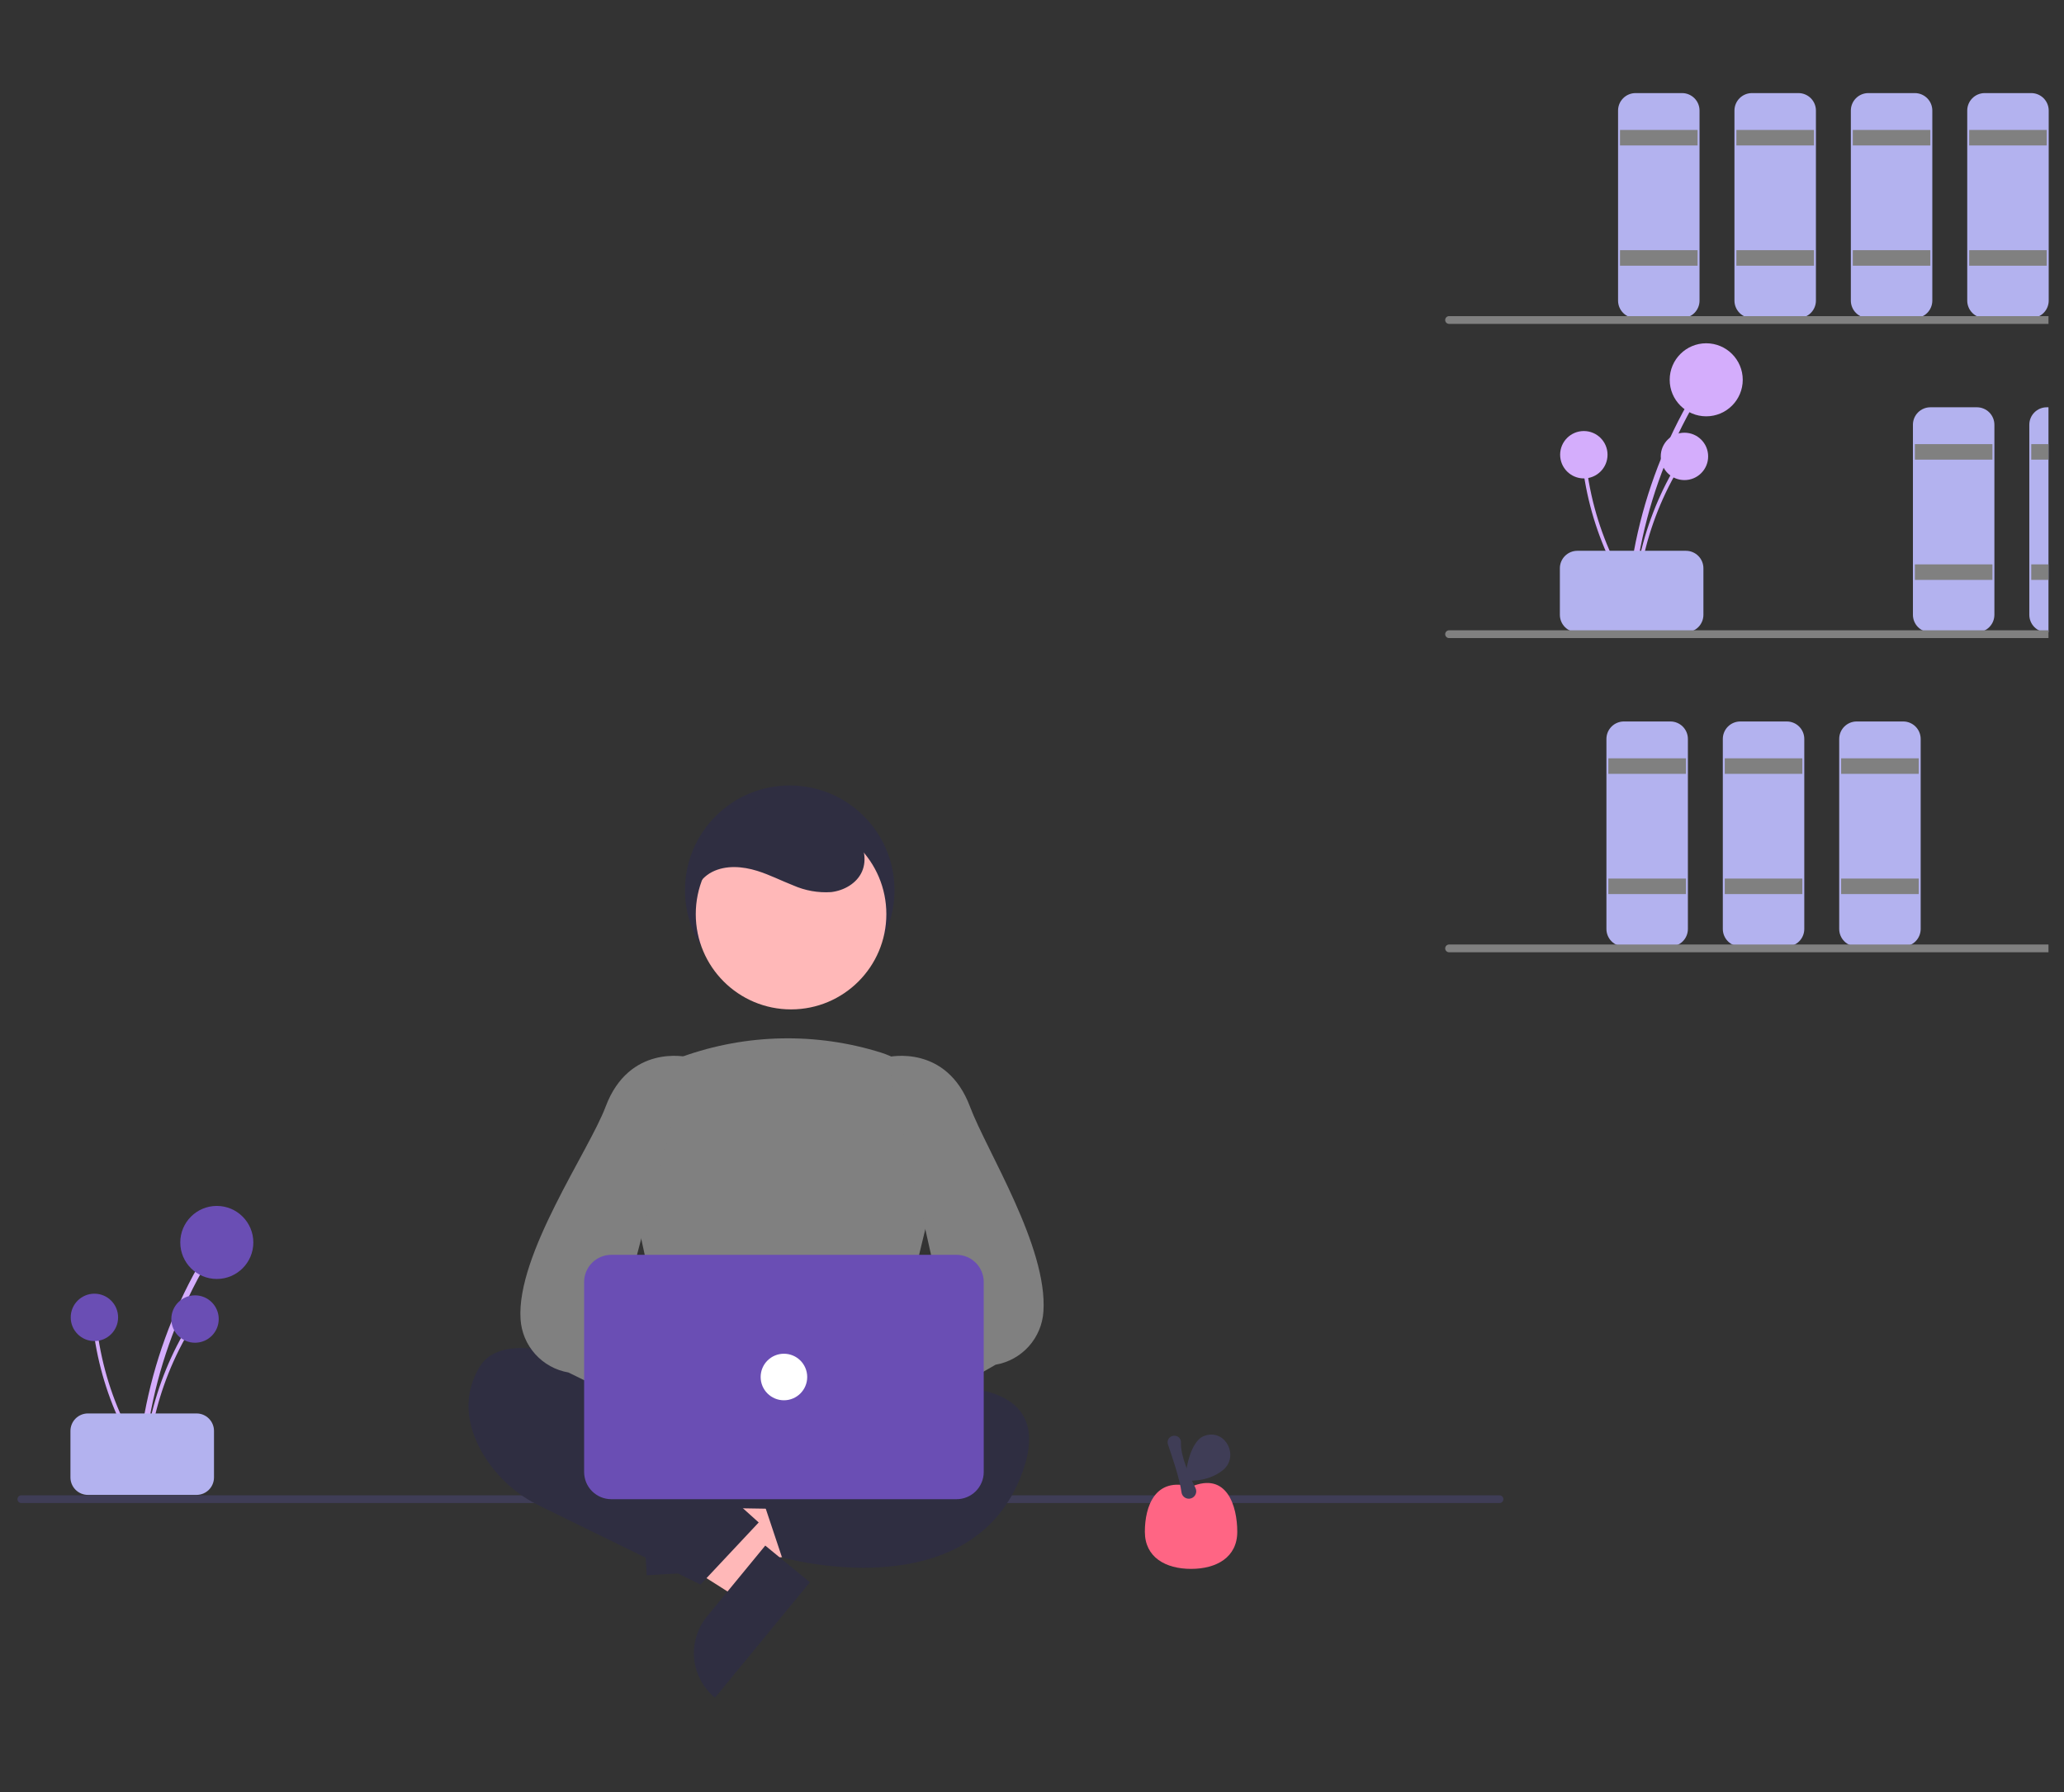 <svg width="532" height="462" viewBox="0 0 532 462" fill="none" xmlns="http://www.w3.org/2000/svg">
<rect x="0" y="0" width="532" height="462" fill="#333333" stroke="none"/>
<g clip-path="url(#clip0_13590_296955)">
<path d="M421.062 153.423C422.298 140.117 425.71 127.105 431.163 114.905C432.683 111.51 434.355 108.19 436.181 104.945C436.273 104.775 436.295 104.576 436.243 104.391C436.191 104.205 436.068 104.047 435.902 103.949C435.735 103.852 435.538 103.823 435.35 103.869C435.163 103.915 435.001 104.031 434.898 104.194C428.258 116.015 423.607 128.847 421.13 142.177C420.441 145.899 419.923 149.648 419.576 153.423C419.488 154.375 420.975 154.369 421.062 153.423Z" fill="#D4ADFC"/>
<path d="M439.782 107.329C444.981 107.329 449.196 103.114 449.196 97.914C449.196 92.715 444.981 88.5 439.782 88.5C434.582 88.5 430.367 92.715 430.367 97.914C430.367 103.114 434.582 107.329 439.782 107.329Z" fill="#D4ADFC"/>
<path d="M422.025 153.673C422.827 145.041 425.041 136.6 428.578 128.685C429.564 126.483 430.649 124.329 431.834 122.223C431.893 122.113 431.907 121.984 431.873 121.864C431.84 121.743 431.76 121.641 431.652 121.578C431.544 121.515 431.416 121.496 431.294 121.525C431.173 121.555 431.068 121.631 431.001 121.737C426.694 129.405 423.676 137.73 422.069 146.377C421.622 148.792 421.286 151.224 421.061 153.673C421.004 154.291 421.969 154.287 422.025 153.673Z" fill="#D4ADFC"/>
<path d="M434.17 123.77C437.543 123.77 440.278 121.035 440.278 117.662C440.278 114.289 437.543 111.555 434.17 111.555C430.797 111.555 428.062 114.289 428.062 117.662C428.062 121.035 430.797 123.77 434.17 123.77Z" fill="#D4ADFC"/>
<path d="M420.809 153.096C416.131 145.797 412.685 137.779 410.606 129.363C410.029 127.02 409.56 124.654 409.199 122.265C409.178 122.142 409.11 122.032 409.009 121.957C408.908 121.883 408.783 121.851 408.659 121.868C408.535 121.884 408.422 121.948 408.344 122.047C408.267 122.145 408.23 122.269 408.243 122.394C409.563 131.09 412.304 139.509 416.356 147.316C417.489 149.495 418.719 151.619 420.048 153.689C420.383 154.211 421.141 153.615 420.809 153.096Z" fill="#D4ADFC"/>
<path d="M408.236 123.34C411.61 123.34 414.344 120.606 414.344 117.233C414.344 113.859 411.61 111.125 408.236 111.125C404.863 111.125 402.129 113.859 402.129 117.233C402.129 120.606 404.863 123.34 408.236 123.34Z" fill="#D4ADFC"/>
<path d="M402.059 158.5V146.5C402.06 145.307 402.534 144.163 403.378 143.319C404.222 142.476 405.366 142.001 406.559 142H434.559C435.752 142.001 436.895 142.476 437.739 143.319C438.583 144.163 439.057 145.307 439.059 146.5V158.5C439.057 159.693 438.583 160.837 437.739 161.68C436.895 162.524 435.752 162.999 434.559 163H406.559C405.366 162.999 404.222 162.524 403.378 161.68C402.534 160.837 402.06 159.693 402.059 158.5Z" fill="#B3B2EF"/>
<path d="M433.559 82H421.559C420.366 81.999 419.222 81.524 418.378 80.68C417.534 79.837 417.06 78.693 417.059 77.5V28.5C417.06 27.307 417.534 26.163 418.378 25.32C419.222 24.476 420.366 24.001 421.559 24H433.559C434.752 24.001 435.895 24.476 436.739 25.32C437.583 26.163 438.057 27.307 438.059 28.5V77.5C438.057 78.693 437.583 79.837 436.739 80.68C435.895 81.524 434.752 81.999 433.559 82Z" fill="#B3B2EF"/>
<path d="M437.559 33.5H417.559V37.5H437.559V33.5Z" fill="#808080"/>
<path d="M437.559 64.5H417.559V68.5H437.559V64.5Z" fill="#808080"/>
<path d="M463.559 82H451.559C450.366 81.999 449.222 81.524 448.378 80.68C447.534 79.837 447.06 78.693 447.059 77.5V28.5C447.06 27.307 447.534 26.163 448.378 25.32C449.222 24.476 450.366 24.001 451.559 24H463.559C464.752 24.001 465.895 24.476 466.739 25.32C467.583 26.163 468.057 27.307 468.059 28.5V77.5C468.057 78.693 467.583 79.837 466.739 80.68C465.895 81.524 464.752 81.999 463.559 82Z" fill="#B3B2EF"/>
<path d="M467.559 33.5H447.559V37.5H467.559V33.5Z" fill="#808080"/>
<path d="M467.559 64.5H447.559V68.5H467.559V64.5Z" fill="#808080"/>
<path d="M493.559 82H481.559C480.366 81.999 479.222 81.524 478.378 80.68C477.534 79.837 477.06 78.693 477.059 77.5V28.5C477.06 27.307 477.534 26.163 478.378 25.32C479.222 24.476 480.366 24.001 481.559 24H493.559C494.752 24.001 495.895 24.476 496.739 25.32C497.583 26.163 498.057 27.307 498.059 28.5V77.5C498.057 78.693 497.583 79.837 496.739 80.68C495.895 81.524 494.752 81.999 493.559 82Z" fill="#B3B2EF"/>
<path d="M497.559 33.5H477.559V37.5H497.559V33.5Z" fill="#808080"/>
<path d="M497.559 64.5H477.559V68.5H497.559V64.5Z" fill="#808080"/>
<path d="M509.559 163H497.559C496.366 162.999 495.222 162.524 494.378 161.68C493.534 160.837 493.06 159.693 493.059 158.5V109.5C493.06 108.307 493.534 107.163 494.378 106.319C495.222 105.476 496.366 105.001 497.559 105H509.559C510.752 105.001 511.895 105.476 512.739 106.319C513.583 107.163 514.057 108.307 514.059 109.5V158.5C514.057 159.693 513.583 160.837 512.739 161.68C511.895 162.524 510.752 162.999 509.559 163Z" fill="#B3B2EF"/>
<path d="M513.559 114.5H493.559V118.5H513.559V114.5Z" fill="#808080"/>
<path d="M513.559 145.5H493.559V149.5H513.559V145.5Z" fill="#808080"/>
<path d="M539.559 163H527.559C526.366 162.999 525.222 162.524 524.378 161.68C523.534 160.837 523.06 159.693 523.059 158.5V109.5C523.06 108.307 523.534 107.163 524.378 106.319C525.222 105.476 526.366 105.001 527.559 105H539.559C540.752 105.001 541.895 105.476 542.739 106.319C543.583 107.163 544.057 108.307 544.059 109.5V158.5C544.057 159.693 543.583 160.837 542.739 161.68C541.895 162.524 540.752 162.999 539.559 163Z" fill="#B3B2EF"/>
<path d="M543.559 114.5H523.559V118.5H543.559V114.5Z" fill="#808080"/>
<path d="M543.559 145.5H523.559V149.5H543.559V145.5Z" fill="#808080"/>
<path d="M430.559 244H418.559C417.366 243.999 416.222 243.524 415.378 242.68C414.534 241.837 414.06 240.693 414.059 239.5V190.5C414.06 189.307 414.534 188.163 415.378 187.319C416.222 186.476 417.366 186.001 418.559 186H430.559C431.752 186.001 432.895 186.476 433.739 187.319C434.583 188.163 435.057 189.307 435.059 190.5V239.5C435.057 240.693 434.583 241.837 433.739 242.68C432.895 243.524 431.752 243.999 430.559 244Z" fill="#B3B2EF"/>
<path d="M434.559 195.5H414.559V199.5H434.559V195.5Z" fill="#808080"/>
<path d="M434.559 226.5H414.559V230.5H434.559V226.5Z" fill="#808080"/>
<path d="M460.559 244H448.559C447.366 243.999 446.222 243.524 445.378 242.68C444.534 241.837 444.06 240.693 444.059 239.5V190.5C444.06 189.307 444.534 188.163 445.378 187.319C446.222 186.476 447.366 186.001 448.559 186H460.559C461.752 186.001 462.895 186.476 463.739 187.319C464.583 188.163 465.057 189.307 465.059 190.5V239.5C465.057 240.693 464.583 241.837 463.739 242.68C462.895 243.524 461.752 243.999 460.559 244Z" fill="#B3B2EF"/>
<path d="M464.559 195.5H444.559V199.5H464.559V195.5Z" fill="#808080"/>
<path d="M464.559 226.5H444.559V230.5H464.559V226.5Z" fill="#808080"/>
<path d="M490.559 244H478.559C477.366 243.999 476.222 243.524 475.378 242.68C474.534 241.837 474.06 240.693 474.059 239.5V190.5C474.06 189.307 474.534 188.163 475.378 187.319C476.222 186.476 477.366 186.001 478.559 186H490.559C491.752 186.001 492.895 186.476 493.739 187.319C494.583 188.163 495.057 189.307 495.059 190.5V239.5C495.057 240.693 494.583 241.837 493.739 242.68C492.895 243.524 491.752 243.999 490.559 244Z" fill="#B3B2EF"/>
<path d="M494.559 195.5H474.559V199.5H494.559V195.5Z" fill="#808080"/>
<path d="M494.559 226.5H474.559V230.5H494.559V226.5Z" fill="#808080"/>
<path d="M523.559 82H511.559C510.366 81.999 509.222 81.524 508.378 80.68C507.534 79.837 507.06 78.693 507.059 77.5V28.5C507.06 27.307 507.534 26.163 508.378 25.32C509.222 24.476 510.366 24.001 511.559 24H523.559C524.752 24.001 525.895 24.476 526.739 25.32C527.583 26.163 528.057 27.307 528.059 28.5V77.5C528.057 78.693 527.583 79.837 526.739 80.68C525.895 81.524 524.752 81.999 523.559 82Z" fill="#B3B2EF"/>
<path d="M527.559 33.5H507.559V37.5H527.559V33.5Z" fill="#808080"/>
<path d="M527.559 64.5H507.559V68.5H527.559V64.5Z" fill="#808080"/>
<path d="M658.5 83.5H373.5C373.235 83.5 372.98 83.395 372.793 83.207C372.605 83.02 372.5 82.765 372.5 82.5C372.5 82.235 372.605 81.98 372.793 81.793C372.98 81.605 373.235 81.5 373.5 81.5H658.5C658.765 81.5 659.02 81.605 659.207 81.793C659.395 81.98 659.5 82.235 659.5 82.5C659.5 82.765 659.395 83.02 659.207 83.207C659.02 83.395 658.765 83.5 658.5 83.5Z" fill="#808080"/>
<path d="M658.5 164.5H373.5C373.235 164.5 372.98 164.395 372.793 164.207C372.605 164.02 372.5 163.765 372.5 163.5C372.5 163.235 372.605 162.98 372.793 162.793C372.98 162.605 373.235 162.5 373.5 162.5H658.5C658.765 162.5 659.02 162.605 659.207 162.793C659.395 162.98 659.5 163.235 659.5 163.5C659.5 163.765 659.395 164.02 659.207 164.207C659.02 164.395 658.765 164.5 658.5 164.5Z" fill="#808080"/>
<path d="M658.5 245.5H373.5C373.235 245.5 372.98 245.395 372.793 245.207C372.605 245.02 372.5 244.765 372.5 244.5C372.5 244.235 372.605 243.98 372.793 243.793C372.98 243.605 373.235 243.5 373.5 243.5H658.5C658.765 243.5 659.02 243.605 659.207 243.793C659.395 243.98 659.5 244.235 659.5 244.5C659.5 244.765 659.395 245.02 659.207 245.207C659.02 245.395 658.765 245.5 658.5 245.5Z" fill="#808080"/>
<path d="M386.5 387.5H5.5C5.235 387.5 4.98 387.395 4.793 387.207C4.605 387.02 4.5 386.765 4.5 386.5C4.5 386.235 4.605 385.98 4.793 385.793C4.98 385.605 5.235 385.5 5.5 385.5H386.5C386.765 385.5 387.02 385.605 387.207 385.793C387.395 385.98 387.5 386.235 387.5 386.5C387.5 386.765 387.395 387.02 387.207 387.207C387.02 387.395 386.765 387.5 386.5 387.5Z" fill="#3F3D56"/>
<path d="M203.559 256.5C218.47 256.5 230.559 244.412 230.559 229.5C230.559 214.588 218.47 202.5 203.559 202.5C188.647 202.5 176.559 214.588 176.559 229.5C176.559 244.412 188.647 256.5 203.559 256.5Z" fill="#2F2E41"/>
<path d="M177.906 402.827L177.191 390.589L224.057 382.004L225.113 400.068L177.906 402.827Z" fill="#FFB8B8"/>
<path d="M180.175 381.641L181.555 405.244L166.694 406.113L164.445 367.648C166.397 367.534 168.352 367.805 170.199 368.447C172.045 369.088 173.748 370.087 175.208 371.387C176.669 372.686 177.859 374.26 178.712 376.02C179.564 377.779 180.061 379.689 180.175 381.641Z" fill="#2F2E41"/>
<path d="M198.289 402.714L190.504 412.185L150.268 386.665L161.757 372.688L198.289 402.714Z" fill="#FFB8B8"/>
<path d="M182.238 416.726L197.251 398.46L208.752 407.913L184.286 437.679C182.776 436.438 181.525 434.911 180.604 433.186C179.684 431.462 179.112 429.572 178.922 427.627C178.732 425.681 178.927 423.717 179.496 421.847C180.065 419.976 180.997 418.236 182.238 416.726Z" fill="#2F2E41"/>
<path d="M175.887 358.67L170.568 383.749C170.445 384.326 170.452 384.924 170.588 385.498C170.723 386.073 170.984 386.61 171.352 387.072C171.72 387.533 172.186 387.908 172.715 388.168C173.245 388.429 173.826 388.569 174.416 388.578L226.714 389.422C227.303 389.431 227.888 389.31 228.425 389.068C228.962 388.825 229.439 388.467 229.822 388.018C230.204 387.569 230.483 387.042 230.638 386.473C230.793 385.904 230.82 385.308 230.717 384.727L226.143 358.805C225.98 357.879 225.495 357.04 224.775 356.436C224.054 355.831 223.144 355.5 222.204 355.5H179.8C178.883 355.5 177.995 355.815 177.282 356.392C176.57 356.969 176.077 357.773 175.887 358.67Z" fill="#2F2E41"/>
<path d="M184.558 367.501C184.558 367.501 133.558 335.501 123.558 352.501C118.558 361.001 121.058 369.251 124.808 375.376C128.288 380.953 133.283 385.424 139.21 388.267L180.558 408.501L195.558 392.501L185.558 383.501L184.558 367.501Z" fill="#2F2E41"/>
<path d="M210.559 362.499C210.559 362.499 276.559 343.499 263.559 379.499C250.559 415.499 201.559 401.499 201.559 401.499L196.559 386.499L213.559 374.499L210.559 362.499Z" fill="#2F2E41"/>
<path d="M203.897 260.228C217.462 260.228 228.458 249.231 228.458 235.666C228.458 222.102 217.462 211.105 203.897 211.105C190.332 211.105 179.336 222.102 179.336 235.666C179.336 249.231 190.332 260.228 203.897 260.228Z" fill="#FFB8B8"/>
<path d="M205.185 366.469C194.979 366.315 184.825 364.977 174.928 362.483L174.635 362.403L160.93 299.358C159.697 293.818 160.535 288.018 163.286 283.054C166.038 278.09 170.511 274.305 175.863 272.415C192.392 266.484 210.409 266.124 227.162 271.39C232.784 273.202 237.516 277.066 240.414 282.213C243.312 287.359 244.163 293.409 242.797 299.155L227.489 362.35L227.273 362.453C220.912 365.466 212.956 366.469 205.185 366.469Z" fill="#808080"/>
<path d="M186.776 371.366C187.273 369.982 188.068 368.725 189.105 367.682C190.141 366.639 191.393 365.837 192.773 365.33C194.153 364.824 195.628 364.626 197.092 364.751C198.557 364.876 199.977 365.32 201.251 366.053L228.238 342.629L230.679 361.037L204.678 380.459C203.305 382.519 201.224 384.003 198.83 384.63C196.436 385.258 193.894 384.985 191.688 383.864C189.481 382.743 187.762 380.852 186.857 378.548C185.952 376.245 185.923 373.689 186.776 371.366Z" fill="#FFB8B8"/>
<path d="M212.512 376.476C212.072 376.475 211.636 376.411 211.215 376.285C210.532 376.086 209.907 375.727 209.392 375.237C208.876 374.747 208.486 374.141 208.253 373.469L204.995 364.24C204.69 363.387 204.652 362.462 204.884 361.587C205.117 360.711 205.61 359.927 206.298 359.338L243.066 337.264L228.572 272.603L228.941 272.514C229.091 272.477 243.941 269.097 250.027 285.324C254.288 296.689 270.058 321.401 268.946 338.101C268.734 341.441 267.403 344.612 265.168 347.103C262.932 349.594 259.922 351.259 256.624 351.828L215.235 375.541C214.456 376.145 213.498 376.474 212.512 376.476Z" fill="#808080"/>
<path d="M216.636 369.172C216.138 367.789 215.343 366.532 214.307 365.489C213.271 364.446 212.019 363.643 210.638 363.137C209.258 362.63 207.784 362.433 206.319 362.558C204.854 362.683 203.435 363.127 202.161 363.86L175.174 340.436L172.732 358.844L198.734 378.266C200.107 380.325 202.188 381.809 204.582 382.437C206.976 383.064 209.517 382.792 211.724 381.671C213.931 380.55 215.65 378.658 216.555 376.355C217.46 374.051 217.489 371.496 216.636 369.172Z" fill="#FFB8B8"/>
<path d="M193.607 376.476C192.62 376.475 191.662 376.146 190.883 375.541L146.494 353.829C143.196 353.259 140.186 351.594 137.951 349.104C135.715 346.613 134.384 343.441 134.172 340.101C133.06 323.402 151.83 296.69 156.091 285.325C162.176 269.097 177.027 272.476 177.177 272.514L177.546 272.603L160.052 339.264L199.82 359.338C200.508 359.927 201.001 360.712 201.234 361.587C201.466 362.462 201.428 363.388 201.123 364.241L197.865 373.469C197.632 374.141 197.242 374.747 196.726 375.237C196.211 375.727 195.586 376.087 194.903 376.286C194.482 376.411 194.046 376.476 193.607 376.476Z" fill="#808080"/>
<path d="M246.559 386.5H157.559C155.703 386.498 153.924 385.76 152.611 384.447C151.299 383.135 150.561 381.356 150.559 379.5V330.5C150.561 328.644 151.299 326.865 152.611 325.553C153.924 324.24 155.703 323.502 157.559 323.5H246.559C248.414 323.502 250.194 324.24 251.506 325.553C252.818 326.865 253.556 328.644 253.559 330.5V379.5C253.556 381.356 252.818 383.135 251.506 384.447C250.194 385.76 248.414 386.498 246.559 386.5Z" fill="#6A4EB4"/>
<path d="M202.059 361C205.372 361 208.059 358.314 208.059 355C208.059 351.686 205.372 349 202.059 349C198.745 349 196.059 351.686 196.059 355C196.059 358.314 198.745 361 202.059 361Z" fill="white"/>
<path d="M179.09 234.666C177.634 230.973 180.023 226.573 183.566 224.785C187.109 222.996 191.384 223.336 195.174 224.515C198.359 225.506 201.344 227.041 204.451 228.254C207.514 229.611 210.86 230.207 214.204 229.99C217.518 229.616 220.817 227.758 222.173 224.71C223.579 221.552 222.622 217.697 220.458 215.002C218.154 212.396 215.173 210.48 211.846 209.467C204.538 206.892 196.098 206.817 189.314 210.559C182.53 214.302 177.919 222.27 179.321 229.889" fill="#2F2E41"/>
<path d="M37.162 375.817C38.398 362.512 41.81 349.499 47.263 337.3C48.782 333.905 50.455 330.585 52.281 327.339C52.372 327.169 52.394 326.971 52.342 326.785C52.29 326.599 52.168 326.441 52.002 326.344C51.835 326.247 51.637 326.218 51.45 326.263C51.263 326.309 51.1 326.426 50.997 326.589C44.358 338.41 39.707 351.242 37.229 364.571C36.54 368.294 36.022 372.042 35.676 375.817C35.587 376.769 37.075 376.763 37.162 375.817Z" fill="#D4ADFC"/>
<path d="M55.881 329.725C61.081 329.725 65.296 325.51 65.296 320.311C65.296 315.111 61.081 310.896 55.881 310.896C50.682 310.896 46.467 315.111 46.467 320.311C46.467 325.51 50.682 329.725 55.881 329.725Z" fill="#6A4EB4"/>
<path d="M38.127 376.068C38.928 367.436 41.142 358.994 44.68 351.08C45.666 348.877 46.751 346.723 47.935 344.618C47.995 344.508 48.009 344.379 47.975 344.258C47.941 344.138 47.862 344.035 47.754 343.972C47.646 343.909 47.518 343.89 47.396 343.92C47.275 343.95 47.169 344.025 47.102 344.131C42.795 351.8 39.778 360.124 38.171 368.772C37.724 371.187 37.388 373.619 37.163 376.068C37.105 376.685 38.07 376.682 38.127 376.068Z" fill="#D4ADFC"/>
<path d="M50.27 346.164C53.643 346.164 56.377 343.43 56.377 340.057C56.377 336.684 53.643 333.949 50.27 333.949C46.897 333.949 44.162 336.684 44.162 340.057C44.162 343.43 46.897 346.164 50.27 346.164Z" fill="#6A4EB4"/>
<path d="M36.908 375.492C32.231 368.193 28.784 360.175 26.706 351.759C26.128 349.416 25.659 347.051 25.298 344.662C25.277 344.539 25.209 344.428 25.109 344.354C25.008 344.28 24.882 344.247 24.758 344.264C24.634 344.281 24.521 344.345 24.444 344.443C24.366 344.541 24.33 344.666 24.342 344.79C25.663 353.486 28.404 361.906 32.455 369.713C33.588 371.892 34.819 374.016 36.148 376.085C36.483 376.607 37.241 376.011 36.908 375.492Z" fill="#D4ADFC"/>
<path d="M24.334 345.737C27.707 345.737 30.442 343.002 30.442 339.629C30.442 336.256 27.707 333.521 24.334 333.521C20.961 333.521 18.227 336.256 18.227 339.629C18.227 343.002 20.961 345.737 24.334 345.737Z" fill="#6A4EB4"/>
<path d="M18.158 380.895V368.895C18.16 367.701 18.634 366.558 19.478 365.714C20.321 364.87 21.465 364.396 22.658 364.395H50.658C51.851 364.396 52.995 364.87 53.839 365.714C54.682 366.558 55.157 367.701 55.158 368.895V380.895C55.157 382.088 54.682 383.231 53.839 384.075C52.995 384.919 51.851 385.393 50.658 385.395H22.658C21.465 385.393 20.321 384.919 19.478 384.075C18.634 383.231 18.16 382.088 18.158 380.895Z" fill="#B3B2EF"/>
<path d="M318.908 394.901C318.908 401.478 313.576 404.468 306.999 404.468C300.422 404.468 295.09 401.478 295.09 394.901C295.09 388.324 297.736 380.65 306.999 383.296C316.261 379.327 318.908 388.324 318.908 394.901Z" fill="#FF6584"/>
<path d="M306.42 386.377C305.957 386.377 305.509 386.209 305.161 385.904C304.813 385.598 304.588 385.177 304.529 384.717C304.134 381.436 301.961 375.009 301.045 372.399L301.045 372.398C300.952 372.139 300.924 371.86 300.962 371.588C301 371.315 301.104 371.055 301.265 370.832C301.418 370.632 301.613 370.466 301.835 370.347C302.057 370.227 302.302 370.156 302.553 370.137C302.805 370.119 303.058 370.155 303.295 370.241C303.532 370.328 303.747 370.463 303.928 370.639C304.09 370.808 304.215 371.009 304.295 371.229C304.376 371.448 304.41 371.682 304.396 371.916C304.217 375.266 306.659 380.68 308.131 383.61C308.27 383.886 308.34 384.192 308.335 384.501C308.329 384.81 308.249 385.113 308.1 385.384C307.952 385.656 307.74 385.887 307.482 386.058C307.224 386.229 306.929 386.334 306.622 386.366C306.555 386.373 306.487 386.377 306.42 386.377Z" fill="#3F3D56"/>
<path d="M315.231 378.986C319.365 375.602 316.121 368.678 310.947 370.007C310.251 370.173 309.609 370.516 309.084 371.001C305.91 373.999 305.418 381.67 305.418 381.67C305.418 381.67 311.022 382.43 315.231 378.986Z" fill="#3F3D56"/>
</g>
<defs>
<clipPath id="clip0_13590_296955">
<rect width="524" height="414" fill="white" transform="translate(4 24)"/>
</clipPath>
</defs>
</svg>
